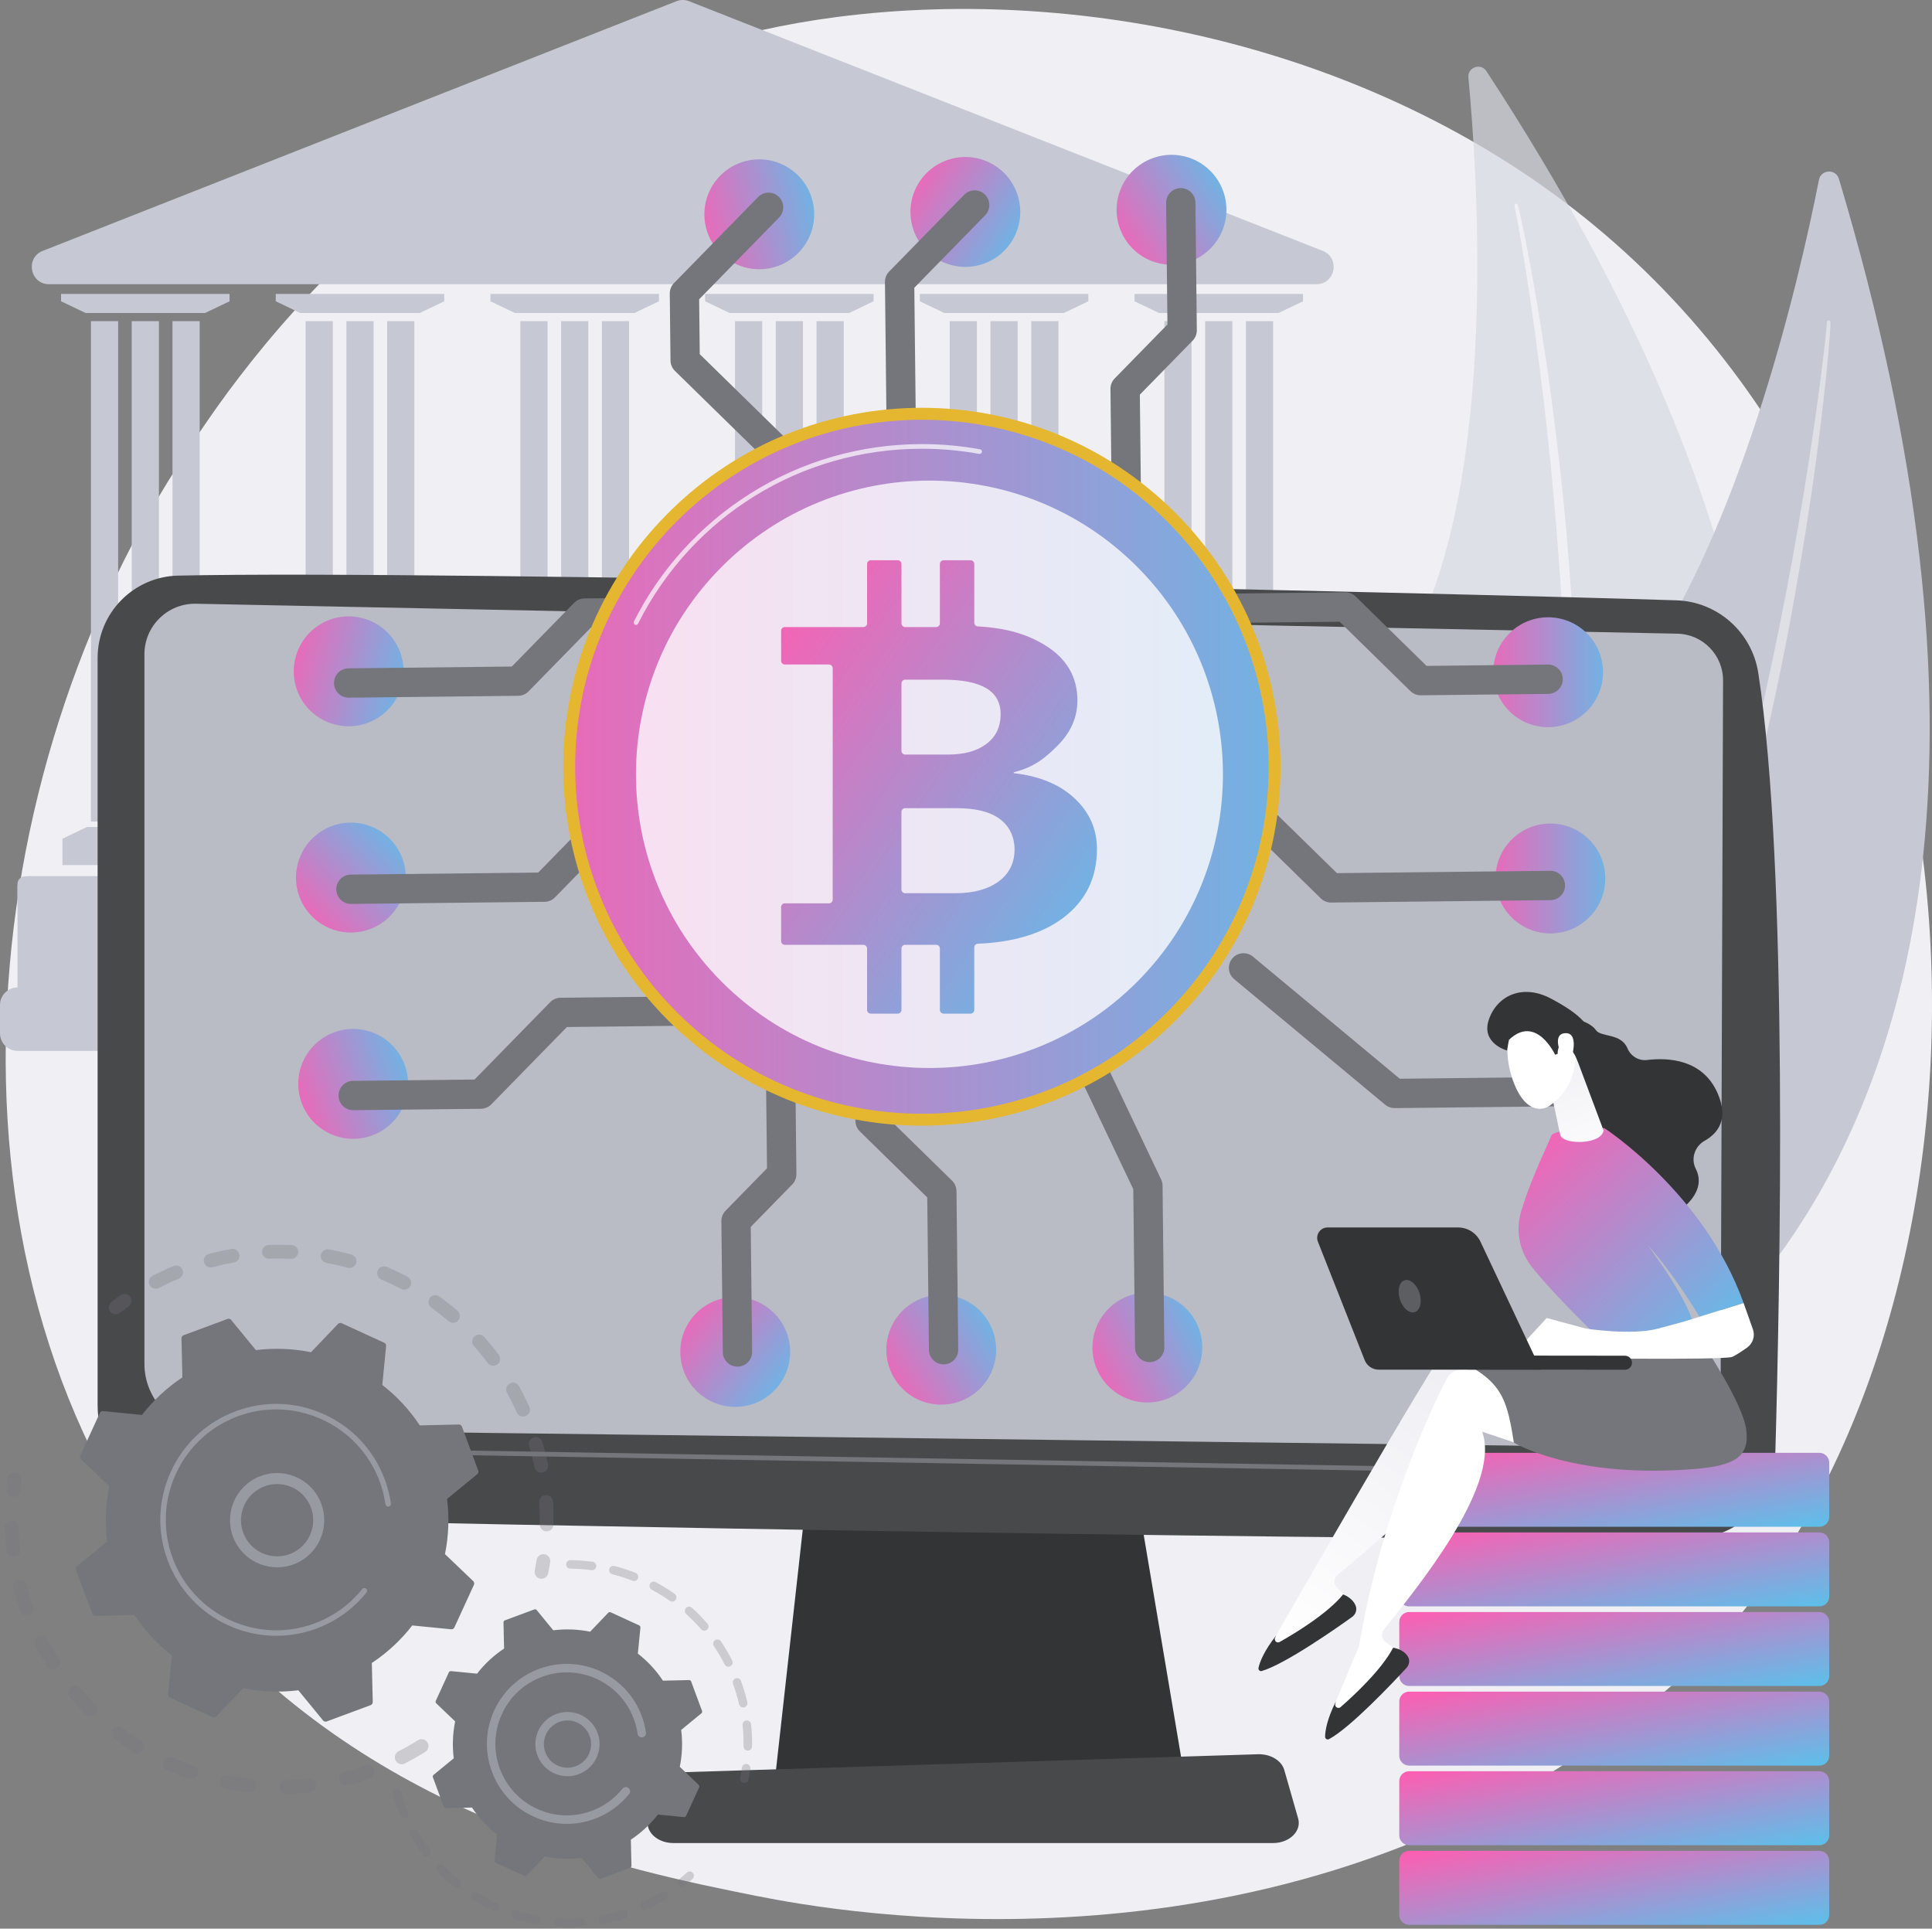 <svg width="560" height="559" viewBox="0 0 560 559" fill="none" xmlns="http://www.w3.org/2000/svg">
<rect x="0" y="0" width="560" height="559" fill="#808080" stroke="none"/>
<g clip-path="url(#clip0_767_29469)">
<path d="M495.281 478.352C483.816 490.265 472.967 497.947 464.394 504.017C363.643 575.363 244.424 554.566 219.088 549.487C181.675 541.988 109.352 527.491 57.064 466.806C-22.042 374.994 -9.726 230.347 51.635 134.865C62.859 117.401 122.146 20.464 242.649 4.917C315.576 -4.489 400.583 14.485 462.143 65.385C591.365 172.232 582.167 388.078 495.281 478.349V478.352Z" fill="#EFEFF4"/>
<g opacity="0.69">
<path d="M430.845 20.623C429.219 18.138 425.337 19.491 425.617 22.448C428.316 51.025 433.05 126.185 414.314 174.258C383.806 252.535 384.876 360.133 437.457 395.802C437.457 395.802 608.027 291.214 430.845 20.623Z" fill="#D7D9E0"/>
<path d="M439.937 59.379C440.196 60.248 440.342 60.984 440.531 61.771L441.044 64.1L442.017 68.764C442.645 71.877 443.221 74.996 443.801 78.118C444.935 84.363 445.991 90.623 446.991 96.892C448.967 109.433 450.599 122.029 452.045 134.643C453.509 147.257 454.619 159.914 455.458 172.589C456.287 185.265 456.94 197.955 457.172 210.661C457.687 236.066 456.821 261.527 454.158 286.822C452.694 299.452 450.898 312.054 448.379 324.522C445.768 336.968 442.627 349.308 438.598 361.363C438.509 361.629 438.22 361.775 437.954 361.684C437.695 361.598 437.552 361.321 437.625 361.058V361.052C441.163 348.892 444.039 336.565 446.308 324.122C448.611 311.685 450.187 299.125 451.438 286.542C452.682 273.955 453.417 261.319 453.869 248.678C454.317 236.033 454.238 223.373 454.091 210.719C453.692 185.405 451.935 160.121 449.495 134.911C448.248 122.306 446.744 109.729 445.021 97.178C444.17 90.9 443.261 84.631 442.273 78.375L440.72 69.002L439.897 64.326L439.461 61.994C439.305 61.234 439.15 60.41 438.988 59.754L438.961 59.644C438.894 59.372 439.058 59.098 439.33 59.034C439.592 58.97 439.857 59.122 439.934 59.379H439.937Z" fill="#EFEFF4"/>
</g>
<path d="M533.017 51.846C532.127 48.873 527.838 49.068 527.238 52.114C521.431 81.549 503.79 158.253 470.704 200.827C416.83 270.149 385.858 378.256 427.914 429.672C427.914 429.672 629.938 375.763 533.02 51.846H533.017Z" fill="#C6C9D3"/>
<path opacity="0.43" d="M530.574 93.384C530.574 94.331 530.501 95.112 530.458 95.957L530.278 98.442L529.864 103.404C529.565 106.71 529.214 110.009 528.863 113.308C528.137 119.904 527.332 126.49 526.463 133.067C524.703 146.222 522.589 159.324 520.278 172.393C517.984 185.469 515.328 198.477 512.394 211.423C509.45 224.367 506.321 237.275 502.771 250.075C495.723 275.679 487.274 300.926 477.075 325.473C471.848 337.691 466.3 349.777 460.063 361.515C453.743 373.205 446.924 384.632 439.305 395.509C439.14 395.745 438.814 395.803 438.576 395.638C438.344 395.476 438.286 395.162 438.436 394.927V394.92C445.606 383.796 452.164 372.305 458.141 360.517C464.156 348.746 469.478 336.632 474.48 324.399C479.476 312.16 483.977 299.723 488.195 287.191C492.41 274.656 496.104 261.951 499.724 249.23C506.861 223.748 512.635 197.897 517.691 171.914C520.192 158.915 522.434 145.865 524.441 132.777C525.456 126.234 526.411 119.684 527.283 113.119L528.515 103.267L529.08 98.335L529.336 95.869C529.406 95.06 529.494 94.19 529.528 93.482L529.534 93.366C529.546 93.079 529.79 92.859 530.074 92.872C530.352 92.884 530.568 93.113 530.568 93.39L530.574 93.384Z" fill="white"/>
<path d="M389.793 253.958H8.11C6.434 253.958 5.075 255.317 5.075 256.994V295.899C5.075 297.576 6.434 298.936 8.11 298.936H389.793C391.469 298.936 392.827 297.576 392.827 295.899V256.994C392.827 255.317 391.469 253.958 389.793 253.958Z" fill="#C6C9D3"/>
<path d="M392.044 286.199H5.096C2.282 286.199 0 288.483 0 291.299V299.494C0 302.311 2.282 304.594 5.096 304.594H392.044C394.858 304.594 397.14 302.311 397.14 299.494V291.299C397.14 288.483 394.858 286.199 392.044 286.199Z" fill="#C6C9D3"/>
<path d="M381.561 82.379H14.219C8.698 82.379 7.25 74.742 12.386 72.716L196.058 0.348C197.236 -0.116 198.544 -0.116 199.721 0.348L383.394 72.716C388.533 74.739 387.085 82.379 381.561 82.379Z" fill="#C6C9D3"/>
<path d="M34.242 93.082H26.363V238.123H34.242V93.082Z" fill="#C6C9D3"/>
<path d="M46.06 93.082H38.182V238.123H46.06V93.082Z" fill="#C6C9D3"/>
<path d="M57.875 93.082H49.997V238.123H57.875V93.082Z" fill="#C6C9D3"/>
<path d="M66.537 85.198H17.699V87.323L24.79 90.716H59.449L66.537 87.323V85.198Z" fill="#C6C9D3"/>
<path d="M66.931 250.737H18.095V243.098L25.183 239.701H59.843L66.931 243.098V250.737Z" fill="#C6C9D3"/>
<path d="M96.472 93.082H88.594V238.123H96.472V93.082Z" fill="#C6C9D3"/>
<path d="M108.288 93.082H100.41V238.123H108.288V93.082Z" fill="#C6C9D3"/>
<path d="M120.103 93.082H112.225V238.123H120.103V93.082Z" fill="#C6C9D3"/>
<path d="M128.768 85.198H79.93V87.323L87.018 90.716H121.677L128.768 87.323V85.198Z" fill="#C6C9D3"/>
<path d="M129.161 250.737H80.323V243.098L87.414 239.701H122.073L129.161 243.098V250.737Z" fill="#C6C9D3"/>
<path d="M158.703 93.082H150.825V238.123H158.703V93.082Z" fill="#C6C9D3"/>
<path d="M170.518 93.082H162.64V238.123H170.518V93.082Z" fill="#C6C9D3"/>
<path d="M182.334 93.082H174.456V238.123H182.334V93.082Z" fill="#C6C9D3"/>
<path d="M190.999 85.198H142.16V87.323L149.248 90.716H183.908L190.999 87.323V85.198Z" fill="#C6C9D3"/>
<path d="M191.392 250.737H142.554V243.098L149.642 239.701H184.301L191.392 243.098V250.737Z" fill="#C6C9D3"/>
<path d="M220.931 93.082H213.053V238.123H220.931V93.082Z" fill="#C6C9D3"/>
<path d="M232.746 93.082H224.868V238.123H232.746V93.082Z" fill="#C6C9D3"/>
<path d="M244.561 93.082H236.683V238.123H244.561V93.082Z" fill="#C6C9D3"/>
<path d="M253.226 85.198H204.388V87.323L211.479 90.716H246.138L253.226 87.323V85.198Z" fill="#C6C9D3"/>
<path d="M253.62 250.737H204.781V243.098L211.872 239.701H246.532L253.62 243.098V250.737Z" fill="#C6C9D3"/>
<path d="M283.161 93.082H275.283V238.123H283.161V93.082Z" fill="#C6C9D3"/>
<path d="M294.977 93.082H287.099V238.123H294.977V93.082Z" fill="#C6C9D3"/>
<path d="M306.792 93.082H298.914V238.123H306.792V93.082Z" fill="#C6C9D3"/>
<path d="M315.457 85.198H266.619V87.323L273.707 90.716H308.366L315.457 87.323V85.198Z" fill="#C6C9D3"/>
<path d="M315.851 250.737H267.012V243.098L274.1 239.701H308.759L315.851 243.098V250.737Z" fill="#C6C9D3"/>
<path d="M345.389 93.082H337.511V238.123H345.389V93.082Z" fill="#C6C9D3"/>
<path d="M357.207 93.082H349.329V238.123H357.207V93.082Z" fill="#C6C9D3"/>
<path d="M369.023 93.082H361.145V238.123H369.023V93.082Z" fill="#C6C9D3"/>
<path d="M377.685 85.198H328.846V87.323L335.937 90.716H370.597L377.685 87.323V85.198Z" fill="#C6C9D3"/>
<path d="M378.078 250.737H329.243V243.098L336.331 239.701H370.99L378.078 243.098V250.737Z" fill="#C6C9D3"/>
<path d="M7.289 253.997H390.958C392.181 253.997 393.175 254.992 393.175 256.216V260.245C393.175 261.469 392.181 262.464 390.958 262.464H7.289C6.066 262.464 5.072 261.469 5.072 260.245V256.216C5.072 254.992 6.066 253.997 7.289 253.997Z" fill="#C6C9D3"/>
<path d="M234.89 423.556L224.658 515.402H343.385L327.919 423.556H234.89Z" fill="#333435"/>
<path d="M28.294 190.706V407.157C28.294 424.962 42.473 439.524 60.261 439.982C139.263 442.02 415.577 446.965 490.782 445.854C503.708 445.665 514.178 435.312 514.553 422.38C516.002 372.097 518.359 251.177 509.643 195.04C507.807 183.219 497.836 174.378 485.887 173.996C419.691 171.878 126.782 165.148 51.614 166.839C38.649 167.129 28.297 177.729 28.297 190.703L28.294 190.706Z" fill="#48494B"/>
<path d="M41.863 189.653V395.296C41.863 405.691 50.202 414.164 60.59 414.32L479.958 419.505C490.257 419.658 498.696 411.368 498.736 401.061L499.438 197.256C499.465 189.885 493.597 183.848 486.234 183.668L56.878 174.988C48.643 174.786 41.86 181.412 41.86 189.656L41.863 189.653Z" fill="#B9BCC5"/>
<path d="M501.896 428.024H501.884L41.851 420.18C41.479 420.174 41.183 419.866 41.189 419.493C41.195 419.121 41.497 418.828 41.875 418.831L501.908 426.675C502.28 426.681 502.576 426.989 502.57 427.362C502.564 427.731 502.262 428.024 501.896 428.024Z" fill="#74767B"/>
<path d="M368.959 534.193H195.192C190.471 534.193 186.927 530.83 187.839 527.219L190.068 518.396C190.739 515.743 193.655 513.793 197.123 513.686L364.64 508.455C368.26 508.342 371.466 510.265 372.256 513.024L376.275 527.079C377.318 530.729 373.759 534.196 368.962 534.196L368.959 534.193Z" fill="#48494B"/>
<path d="M527.348 421.089H408.443C406.866 421.089 405.588 422.368 405.588 423.946V439.667C405.588 441.245 406.866 442.524 408.443 442.524H527.348C528.924 442.524 530.202 441.245 530.202 439.667V423.946C530.202 422.368 528.924 421.089 527.348 421.089Z" fill="url(#paint0_linear_767_29469)"/>
<path d="M527.348 444.162H408.443C406.866 444.162 405.588 445.441 405.588 447.019V462.74C405.588 464.318 406.866 465.597 408.443 465.597H527.348C528.924 465.597 530.202 464.318 530.202 462.74V447.019C530.202 445.441 528.924 444.162 527.348 444.162Z" fill="url(#paint1_linear_767_29469)"/>
<path d="M527.348 467.236H408.443C406.866 467.236 405.588 468.515 405.588 470.093V485.814C405.588 487.392 406.866 488.671 408.443 488.671H527.348C528.924 488.671 530.202 487.392 530.202 485.814V470.093C530.202 468.515 528.924 467.236 527.348 467.236Z" fill="url(#paint2_linear_767_29469)"/>
<path d="M527.348 490.31H408.443C406.866 490.31 405.588 491.589 405.588 493.167V508.888C405.588 510.466 406.866 511.745 408.443 511.745H527.348C528.924 511.745 530.202 510.466 530.202 508.888V493.167C530.202 491.589 528.924 490.31 527.348 490.31Z" fill="url(#paint3_linear_767_29469)"/>
<path d="M527.348 513.384H408.443C406.866 513.384 405.588 514.663 405.588 516.241V531.962C405.588 533.54 406.866 534.819 408.443 534.819H527.348C528.924 534.819 530.202 533.54 530.202 531.962V516.241C530.202 514.663 528.924 513.384 527.348 513.384Z" fill="url(#paint4_linear_767_29469)"/>
<path d="M527.348 536.457H408.443C406.866 536.457 405.588 537.736 405.588 539.314V555.035C405.588 556.613 406.866 557.892 408.443 557.892H527.348C528.924 557.892 530.202 556.613 530.202 555.035V539.314C530.202 537.736 528.924 536.457 527.348 536.457Z" fill="url(#paint5_linear_767_29469)"/>
<path d="M460.644 265.882C466.859 259.662 466.859 249.579 460.644 243.359C454.429 237.14 444.352 237.14 438.137 243.359C431.922 249.579 431.922 259.662 438.137 265.882C444.352 272.101 454.429 272.101 460.644 265.882Z" fill="url(#paint6_linear_767_29469)"/>
<path d="M459.986 206.103C466.201 199.884 466.2 189.8 459.985 183.581C453.77 177.361 443.694 177.361 437.479 183.581C431.264 189.8 431.264 199.884 437.479 206.103C443.694 212.322 453.77 212.322 459.986 206.103Z" fill="url(#paint7_linear_767_29469)"/>
<path d="M116.648 321.19C120.531 313.3 117.287 303.753 109.402 299.867C101.517 295.981 91.977 299.227 88.094 307.118C84.21 315.008 87.454 324.555 95.34 328.441C103.224 332.327 112.764 329.081 116.648 321.19Z" fill="url(#paint8_linear_767_29469)"/>
<path d="M117.62 254.876C117.905 246.083 111.014 238.724 102.227 238.438C93.441 238.153 86.087 245.049 85.802 253.842C85.516 262.634 92.408 269.994 101.194 270.279C109.98 270.565 117.335 263.668 117.62 254.876Z" fill="url(#paint9_linear_767_29469)"/>
<path d="M109.297 208.212C116.819 203.663 119.231 193.872 114.684 186.345C110.138 178.817 100.354 176.404 92.832 180.953C85.31 185.503 82.898 195.294 87.445 202.821C91.991 210.348 101.775 212.762 109.297 208.212Z" fill="url(#paint10_linear_767_29469)"/>
<path d="M347.654 395.643C350.454 387.306 345.971 378.276 337.64 375.473C329.308 372.671 320.284 377.158 317.484 385.495C314.683 393.832 319.167 402.862 327.498 405.665C335.829 408.467 344.853 403.981 347.654 395.643Z" fill="url(#paint11_linear_767_29469)"/>
<path d="M288.252 395.107C290.406 386.58 285.245 377.92 276.724 375.764C268.203 373.608 259.548 378.772 257.394 387.299C255.239 395.827 260.4 404.487 268.922 406.643C277.443 408.799 286.097 403.635 288.252 395.107Z" fill="url(#paint12_linear_767_29469)"/>
<path d="M215.421 407.605C224.119 406.326 230.133 398.234 228.855 389.53C227.577 380.826 219.49 374.807 210.793 376.086C202.095 377.365 196.08 385.458 197.358 394.162C198.637 402.866 206.724 408.885 215.421 407.605Z" fill="url(#paint13_linear_767_29469)"/>
<path d="M355.099 64.295C357.027 55.714 351.638 47.194 343.063 45.264C334.487 43.335 325.973 48.728 324.045 57.309C322.117 65.891 327.506 74.411 336.082 76.34C344.657 78.269 353.171 72.877 355.099 64.295Z" fill="url(#paint14_linear_767_29469)"/>
<path d="M283.527 76.914C292.074 74.863 297.34 66.266 295.29 57.713C293.239 49.16 284.649 43.89 276.102 45.942C267.555 47.993 262.288 56.59 264.339 65.143C266.389 73.696 274.98 78.966 283.527 76.914Z" fill="url(#paint15_linear_767_29469)"/>
<path d="M233.48 70.709C238.224 63.304 236.07 53.453 228.67 48.707C221.271 43.96 211.427 46.115 206.684 53.52C201.941 60.925 204.094 70.776 211.494 75.522C218.893 80.269 228.737 78.114 233.48 70.709Z" fill="url(#paint16_linear_767_29469)"/>
<path d="M311.343 294.616C312.947 294.598 314.493 295.495 315.228 297.04L336.559 341.863C336.825 342.418 336.965 343.029 336.971 343.645L337.487 390.501C337.511 392.848 335.632 394.773 333.287 394.798C330.941 394.822 329.017 392.942 328.993 390.595L328.489 344.677L307.561 300.699C306.551 298.578 307.451 296.042 309.571 295.035C310.144 294.76 310.751 294.629 311.349 294.623L311.343 294.616Z" fill="#74767B"/>
<path d="M251.875 295.273C254.221 295.249 256.145 297.129 256.169 299.476L256.429 323.087L275.963 342.211C276.769 342.999 277.229 344.076 277.241 345.202L277.748 391.154C277.772 393.501 275.893 395.427 273.548 395.452C271.203 395.476 269.278 393.596 269.254 391.249L268.769 347.058L249.234 327.933C248.429 327.146 247.968 326.069 247.956 324.942L247.678 299.571C247.654 297.223 249.533 295.298 251.878 295.273H251.875Z" fill="#74767B"/>
<path d="M226.1 295.557C228.446 295.532 230.37 297.413 230.394 299.76L230.84 340.288C230.852 341.414 230.416 342.501 229.629 343.307L217.609 355.603L218.006 391.81C218.03 394.157 216.151 396.083 213.806 396.108C211.461 396.132 209.536 394.252 209.512 391.905L209.094 353.937C209.082 352.811 209.518 351.724 210.305 350.919L222.324 338.622L221.897 299.854C221.873 297.507 223.752 295.581 226.097 295.557H226.1Z" fill="#74767B"/>
<path d="M360.404 276.28C361.377 276.268 362.356 276.591 363.164 277.263L405.735 312.664L449.998 312.175C452.344 312.151 454.268 314.031 454.293 316.378C454.317 318.725 452.438 320.651 450.093 320.675L404.268 321.179C403.261 321.191 402.282 320.843 401.505 320.196L357.732 283.797C355.926 282.296 355.679 279.616 357.18 277.812C358.01 276.814 359.199 276.292 360.404 276.277V276.28Z" fill="#74767B"/>
<path d="M362.231 230.063C363.316 230.051 364.408 230.453 365.247 231.274L387.517 253.075L449.339 252.395C451.685 252.37 453.609 254.25 453.634 256.597C453.658 258.945 451.779 260.87 449.434 260.895L385.852 261.594C384.727 261.606 383.641 261.17 382.836 260.382L359.306 237.348C357.628 235.706 357.598 233.014 359.239 231.335C360.059 230.496 361.142 230.069 362.228 230.057L362.231 230.063Z" fill="#74767B"/>
<path d="M353.788 172.076L389.936 171.679C391.062 171.667 392.147 172.104 392.952 172.891L413.5 193.004L448.687 192.617C451.032 192.592 452.957 194.472 452.981 196.819C453.006 199.166 451.127 201.092 448.781 201.117L411.835 201.523C410.709 201.535 409.623 201.098 408.818 200.311L388.271 180.198L353.883 180.576C351.538 180.601 349.613 178.721 349.589 176.374C349.564 174.026 351.443 172.101 353.788 172.076Z" fill="#74767B"/>
<path d="M342.205 54.516C344.55 54.492 346.475 56.372 346.499 58.719L346.905 95.71C346.917 96.836 346.481 97.923 345.694 98.729L330.389 114.386L330.749 147.104C330.774 149.451 328.895 151.377 326.55 151.401C324.204 151.426 322.28 149.546 322.255 147.199L321.877 112.719C321.865 111.593 322.301 110.507 323.088 109.701L338.392 94.044L338.005 58.814C337.981 56.467 339.859 54.541 342.205 54.516Z" fill="#74767B"/>
<path d="M282.466 55.172C283.552 55.16 284.644 55.563 285.482 56.384C287.16 58.026 287.19 60.718 285.549 62.396L265.02 83.395L265.728 147.821C265.752 150.168 263.873 152.094 261.528 152.118C259.183 152.143 257.258 150.263 257.234 147.916L256.508 81.728C256.496 80.602 256.932 79.516 257.719 78.71L279.477 56.451C280.297 55.612 281.38 55.184 282.466 55.172Z" fill="#74767B"/>
<path d="M222.727 55.832C223.813 55.82 224.905 56.222 225.743 57.044C227.421 58.685 227.451 61.377 225.81 63.056L202.652 86.746L202.826 102.651L237.257 136.355C238.934 137.997 238.965 140.689 237.324 142.367C235.683 144.046 232.993 144.073 231.316 142.435L195.628 107.497C194.823 106.71 194.363 105.633 194.35 104.506L194.137 85.083C194.125 83.957 194.561 82.87 195.348 82.064L219.735 57.117C220.555 56.277 221.638 55.85 222.724 55.838L222.727 55.832Z" fill="#74767B"/>
<path d="M162.464 289.194L200.27 288.779C202.616 288.754 204.54 290.634 204.565 292.981C204.589 295.328 202.71 297.254 200.365 297.279L164.318 297.675L142.404 320.093C141.617 320.899 140.541 321.359 139.415 321.372L102.423 321.778C100.077 321.802 98.153 319.922 98.128 317.575C98.104 315.228 99.983 313.302 102.328 313.278L137.561 312.89L159.475 290.472C160.262 289.667 161.338 289.206 162.464 289.194Z" fill="#74767B"/>
<path d="M193.46 216.367C194.546 216.355 195.638 216.758 196.476 217.579C198.154 219.221 198.184 221.913 196.543 223.592L160.853 260.101C160.066 260.906 158.99 261.367 157.864 261.38L101.764 261.996C99.418 262.02 97.494 260.14 97.47 257.793C97.445 255.446 99.324 253.52 101.669 253.496L156.01 252.898L190.468 217.646C191.288 216.807 192.371 216.38 193.457 216.367H193.46Z" fill="#74767B"/>
<path d="M169.39 173.456L199.002 173.129C201.347 173.105 203.272 174.985 203.296 177.332C203.32 179.679 201.442 181.605 199.096 181.629L171.244 181.934L153.198 200.393C152.411 201.199 151.334 201.66 150.209 201.672L101.108 202.212C98.763 202.237 96.838 200.357 96.814 198.01C96.789 195.663 98.668 193.737 101.014 193.712L148.355 193.19L166.401 174.731C167.188 173.926 168.264 173.465 169.39 173.453V173.456Z" fill="#74767B"/>
<path d="M340.733 295.801C381.335 255.171 381.335 189.297 340.733 148.667C300.132 108.037 234.305 108.037 193.703 148.667C153.102 189.297 153.102 255.171 193.703 295.801C234.305 336.431 300.132 336.431 340.733 295.801Z" fill="#E5B731"/>
<path d="M338.288 293.353C377.538 254.075 377.538 190.393 338.288 151.114C299.037 111.836 235.4 111.836 196.149 151.114C156.899 190.393 156.899 254.075 196.149 293.353C235.4 332.632 299.037 332.632 338.288 293.353Z" fill="url(#paint17_linear_767_29469)"/>
<path opacity="0.7" d="M184.338 181.129C184.237 181.129 184.133 181.104 184.036 181.055C183.703 180.888 183.569 180.482 183.737 180.149C191.416 164.925 203.113 152.076 217.563 142.99C232.417 133.651 249.588 128.715 267.213 128.715C272.877 128.715 278.55 129.225 284.073 130.232C284.439 130.299 284.683 130.65 284.616 131.017C284.549 131.383 284.201 131.624 283.832 131.56C278.388 130.568 272.798 130.064 267.216 130.064C232.24 130.064 200.713 149.488 184.941 180.759C184.823 180.994 184.585 181.129 184.338 181.129Z" fill="white"/>
<path opacity="0.78" d="M329.559 284.62C362.78 251.375 362.78 197.475 329.559 164.23C296.338 130.985 242.475 130.985 209.254 164.23C176.033 197.475 176.033 251.375 209.254 284.62C242.475 317.865 296.338 317.865 329.559 284.62Z" fill="white"/>
<path d="M311.434 231.354C307.118 227.338 301.186 224.917 293.885 224.096C293.851 224.093 293.824 224.063 293.824 224.029V223.886C293.824 223.855 293.845 223.828 293.876 223.822C299.704 222.363 302.894 219.774 306.597 216.057C310.309 212.327 312.3 207.981 312.3 203.009C312.3 196.154 309.107 190.841 303.01 187.068C297.859 183.885 291.945 182.045 283.411 181.55C282.841 181.517 282.399 181.047 282.399 180.476V163.464C282.399 162.868 281.917 162.386 281.322 162.386H273.508C272.913 162.386 272.432 162.868 272.432 163.464V180.668C272.432 181.263 271.95 181.746 271.355 181.746H262.37C261.775 181.746 261.293 181.263 261.293 180.668V163.464C261.293 162.868 260.811 162.386 260.217 162.386H252.403C251.808 162.386 251.326 162.868 251.326 163.464V180.668C251.326 181.263 250.844 181.746 250.249 181.746H227.488C226.893 181.746 226.411 182.228 226.411 182.823V191.521C226.411 192.117 226.893 192.599 227.488 192.599H240.282C240.877 192.599 241.359 193.081 241.359 193.676V260.746C241.359 261.341 240.877 261.823 240.282 261.823H227.488C226.893 261.823 226.411 262.305 226.411 262.9V272.771C226.411 273.366 226.893 273.848 227.488 273.848H250.249C250.844 273.848 251.326 274.33 251.326 274.925V292.716C251.326 293.311 251.808 293.793 252.403 293.793H260.217C260.811 293.793 261.293 293.311 261.293 292.716V274.925C261.293 274.33 261.775 273.848 262.37 273.848H271.355C271.95 273.848 272.432 274.33 272.432 274.925V292.716C272.432 293.311 272.913 293.793 273.508 293.793H281.322C281.917 293.793 282.399 293.311 282.399 292.716V274.605C282.399 274.025 282.856 273.552 283.433 273.531C293.522 273.137 301.903 270.683 307.988 266.166C314.655 261.216 317.958 254.522 317.958 246.08C317.958 240.297 315.765 235.389 311.44 231.36L311.434 231.354ZM273.301 196.994C284.457 196.994 290.039 200.235 290.039 207.008C290.039 210.652 288.679 213.509 285.961 215.587C283.241 217.665 279.52 218.7 274.792 218.7H262.37C261.775 218.7 261.293 218.218 261.293 217.623V198.071C261.293 197.476 261.775 196.994 262.37 196.994H273.304H273.301ZM289.575 255.404C286.571 257.632 282.423 258.884 277.128 258.884H262.364C261.769 258.884 261.287 258.402 261.287 257.806V235.322C261.287 234.727 261.769 234.244 262.364 234.244H277.269C282.563 234.244 286.69 235.166 289.645 237.266C292.601 239.366 294.077 242.586 294.077 246.27C294.077 249.953 292.576 253.173 289.572 255.401L289.575 255.404Z" fill="url(#paint18_linear_767_29469)"/>
<g opacity="0.3">
<path d="M123.986 505.202C124.428 506.106 124.126 507.22 123.257 507.766C121.35 508.962 119.365 510.095 117.355 511.129C116.376 511.633 115.177 511.248 114.674 510.269C114.668 510.256 114.662 510.244 114.656 510.235C114.18 509.264 114.567 508.083 115.534 507.586C117.443 506.603 119.331 505.529 121.14 504.39C122.07 503.804 123.299 504.085 123.885 505.019C123.921 505.08 123.955 505.141 123.986 505.202ZM108.355 512.732C108.388 512.802 108.419 512.875 108.446 512.951C108.812 513.989 108.266 515.128 107.229 515.494C105.097 516.245 102.914 516.91 100.739 517.475C99.675 517.749 98.592 517.114 98.311 516.046C98.037 514.981 98.677 513.894 99.739 513.617C101.806 513.08 103.88 512.448 105.906 511.734C106.866 511.395 107.915 511.84 108.352 512.735L108.355 512.732ZM91.458 516.629C91.556 516.828 91.623 517.047 91.647 517.279C91.772 518.372 90.988 519.361 89.894 519.486C87.655 519.742 85.376 519.904 83.12 519.968C82.022 519.999 81.107 519.132 81.073 518.033C81.043 516.934 81.909 516.016 83.007 515.985C85.148 515.924 87.31 515.771 89.439 515.527C90.299 515.43 91.092 515.894 91.455 516.629H91.458ZM74.11 516.647C74.272 516.977 74.345 517.356 74.299 517.746C74.177 518.839 73.192 519.626 72.097 519.504C69.855 519.251 67.599 518.9 65.387 518.457C64.311 518.241 63.609 517.191 63.826 516.113C64.042 515.036 65.091 514.334 66.168 514.551C68.266 514.972 70.41 515.305 72.542 515.543C73.244 515.622 73.82 516.055 74.11 516.647ZM57.192 512.796C57.418 513.257 57.467 513.806 57.284 514.328C56.921 515.369 55.786 515.915 54.749 515.555C52.623 514.813 50.501 513.971 48.439 513.049C47.435 512.6 46.984 511.422 47.432 510.418C47.881 509.414 49.058 508.962 50.061 509.411C52.02 510.287 54.038 511.09 56.058 511.792C56.573 511.972 56.967 512.341 57.189 512.796H57.192ZM41.549 505.294C41.842 505.892 41.83 506.621 41.452 507.229C40.869 508.163 39.64 508.447 38.707 507.864C36.794 506.667 34.912 505.376 33.107 504.024C32.225 503.365 32.049 502.113 32.707 501.234C33.366 500.355 34.614 500.175 35.495 500.835C37.209 502.12 38.999 503.35 40.814 504.485C41.14 504.689 41.387 504.973 41.546 505.297L41.549 505.294ZM5.16 441.829C5.282 442.076 5.353 442.354 5.362 442.647C5.426 444.786 5.581 446.953 5.828 449.084C5.956 450.176 5.173 451.165 4.081 451.293C2.989 451.421 2.001 450.637 1.873 449.544C1.61 447.301 1.446 445.018 1.379 442.766C1.345 441.667 2.211 440.748 3.309 440.715C4.114 440.69 4.825 441.148 5.157 441.829H5.16ZM27.965 494.517C28.328 495.258 28.203 496.18 27.59 496.8C26.815 497.581 25.552 497.584 24.774 496.809C23.176 495.219 21.627 493.54 20.172 491.816C19.465 490.973 19.565 489.719 20.407 489.008C21.246 488.297 22.502 488.404 23.213 489.243C24.595 490.879 26.065 492.472 27.584 493.983C27.745 494.144 27.873 494.325 27.968 494.517H27.965ZM7.622 459.012C7.68 459.131 7.728 459.256 7.762 459.387C8.302 461.46 8.939 463.538 9.656 465.562C10.022 466.599 9.479 467.738 8.442 468.104C7.405 468.47 6.264 467.93 5.902 466.889C5.148 464.759 4.477 462.574 3.91 460.395C3.632 459.329 4.27 458.24 5.334 457.962C6.264 457.718 7.216 458.179 7.625 459.012H7.622ZM17.125 480.975C17.567 481.878 17.269 482.989 16.399 483.535C15.469 484.121 14.24 483.844 13.651 482.913C12.45 481.005 11.315 479.021 10.281 477.016C10.275 477.004 10.269 476.992 10.263 476.98C9.787 476.009 10.171 474.831 11.135 474.333C12.111 473.827 13.313 474.211 13.819 475.188C14.804 477.093 15.881 478.979 17.022 480.789C17.058 480.85 17.095 480.914 17.125 480.975Z" fill="#74767B"/>
<path d="M6.014 427.865C6.188 428.216 6.258 428.625 6.194 429.04C6.039 430.057 5.901 431.091 5.789 432.12C5.667 433.213 4.681 434.003 3.59 433.881C2.498 433.759 1.708 432.773 1.833 431.68C1.952 430.6 2.095 429.51 2.26 428.442C2.425 427.356 3.443 426.608 4.529 426.773C5.2 426.877 5.74 427.301 6.017 427.865H6.014Z" fill="#74767B"/>
</g>
<g opacity="0.3">
<path d="M37.889 376.163C38.313 377.026 38.06 378.094 37.249 378.665C36.41 379.257 35.571 379.877 34.751 380.509C33.879 381.18 32.628 381.018 31.957 380.145C31.283 379.27 31.448 378.021 32.32 377.35C33.18 376.687 34.068 376.034 34.949 375.409C35.849 374.774 37.09 374.987 37.724 375.888C37.785 375.976 37.84 376.068 37.886 376.163H37.889Z" fill="#74767B"/>
<path d="M152.267 405.27C152.67 406.095 153.06 406.928 153.442 407.77C153.893 408.774 153.442 409.952 152.441 410.404C151.438 410.856 150.254 410.404 149.809 409.403C148.937 407.459 147.985 405.551 146.973 403.72C146.442 402.756 146.79 401.544 147.751 401.013C148.714 400.479 149.925 400.83 150.456 401.791C151.084 402.926 151.691 404.095 152.267 405.27ZM157.083 417.638C157.132 417.738 157.175 417.842 157.205 417.955C157.834 420.088 158.38 422.271 158.825 424.444C159.047 425.521 158.352 426.574 157.275 426.797C156.199 427.02 155.14 426.324 154.924 425.246C154.5 423.183 153.982 421.111 153.384 419.084C153.073 418.028 153.677 416.92 154.729 416.609C155.674 416.331 156.659 416.786 157.08 417.641L157.083 417.638ZM144.762 392.989C145.176 393.831 144.945 394.878 144.167 395.461C143.285 396.12 142.038 395.94 141.379 395.058C140.12 393.374 138.772 391.716 137.369 390.138C136.64 389.314 136.713 388.057 137.533 387.324C138.357 386.592 139.613 386.668 140.345 387.489C141.821 389.149 143.243 390.892 144.569 392.668C144.646 392.769 144.71 392.876 144.765 392.986L144.762 392.989ZM160.081 434.458C160.194 434.683 160.261 434.937 160.28 435.205C160.423 437.421 160.475 439.67 160.432 441.889C160.411 442.988 159.502 443.864 158.404 443.843C157.303 443.821 156.431 442.915 156.452 441.813C156.492 439.707 156.443 437.571 156.306 435.465C156.232 434.366 157.065 433.417 158.163 433.347C158.993 433.292 159.737 433.756 160.081 434.458ZM133.096 380.533C133.434 381.226 133.355 382.081 132.821 382.707C132.107 383.543 130.851 383.643 130.012 382.926C128.414 381.559 126.733 380.243 125.019 379.01C124.126 378.37 123.921 377.124 124.562 376.23C125.202 375.336 126.447 375.131 127.34 375.775C129.146 377.072 130.915 378.458 132.598 379.899C132.812 380.082 132.977 380.298 133.093 380.536L133.096 380.533ZM118.981 370.941C119.252 371.493 119.264 372.165 118.953 372.751C118.438 373.724 117.233 374.097 116.263 373.581C114.4 372.595 112.472 371.676 110.535 370.849C109.523 370.419 109.053 369.25 109.483 368.234C109.913 367.22 111.084 366.75 112.097 367.181C114.134 368.05 116.165 369.018 118.127 370.056C118.514 370.26 118.804 370.574 118.984 370.938L118.981 370.941ZM103.112 364.657C103.319 365.078 103.377 365.572 103.243 366.06C102.953 367.123 101.858 367.748 100.797 367.455C98.76 366.897 96.68 366.421 94.609 366.036C93.529 365.835 92.812 364.797 93.013 363.713C93.215 362.633 94.252 361.916 95.335 362.117C97.512 362.523 99.705 363.024 101.846 363.61C102.419 363.765 102.865 364.159 103.109 364.653L103.112 364.657ZM86.252 361.986C86.395 362.276 86.468 362.609 86.453 362.953C86.401 364.052 85.471 364.901 84.373 364.852C82.266 364.754 80.131 364.745 78.026 364.824C76.928 364.867 76.001 364.006 75.961 362.911C75.919 361.812 76.776 360.884 77.877 360.844C80.094 360.759 82.342 360.771 84.559 360.872C85.312 360.909 85.947 361.354 86.255 361.986H86.252ZM69.209 363.085C69.288 363.25 69.349 363.427 69.383 363.616C69.575 364.699 68.852 365.734 67.769 365.926C65.698 366.295 63.615 366.756 61.575 367.3C60.514 367.583 59.422 366.946 59.138 365.887C58.854 364.824 59.489 363.732 60.55 363.448C62.697 362.877 64.89 362.392 67.071 362.004C67.964 361.846 68.828 362.309 69.206 363.088L69.209 363.085ZM52.837 367.901C52.855 367.938 52.87 367.974 52.889 368.014C53.313 369.03 52.834 370.196 51.818 370.62C50.385 371.218 48.954 371.869 47.563 372.549C47.06 372.796 46.56 373.05 46.066 373.306C45.09 373.813 43.888 373.431 43.382 372.451C42.851 371.472 43.257 370.272 44.233 369.766C44.755 369.494 45.279 369.232 45.81 368.969C47.274 368.252 48.777 367.568 50.287 366.939C51.263 366.53 52.379 366.961 52.84 367.898L52.837 367.901Z" fill="#74767B"/>
<path d="M159.294 451.577C159.468 451.934 159.538 452.343 159.474 452.764C159.307 453.829 159.111 454.913 158.898 455.981C158.681 457.062 157.632 457.76 156.556 457.544C155.476 457.327 154.778 456.277 154.994 455.2C155.198 454.183 155.381 453.158 155.54 452.145C155.711 451.058 156.729 450.316 157.818 450.487C158.483 450.594 159.02 451.018 159.298 451.58L159.294 451.577Z" fill="#74767B"/>
</g>
<path d="M137.375 459.341C137.539 458.981 137.46 458.553 137.17 458.279L128.978 450.45C130.031 445.262 130.262 439.869 129.585 434.463L138.335 427.279C138.644 427.025 138.756 426.607 138.619 426.235L133.895 413.486C133.758 413.114 133.398 412.87 133.001 412.879L121.686 413.138C118.679 408.597 114.988 404.66 110.81 401.412L111.92 390.132C111.96 389.735 111.743 389.36 111.383 389.195L99.034 383.524C98.674 383.359 98.247 383.439 97.973 383.729L90.15 391.927C84.965 390.874 79.576 390.642 74.174 391.319L66.995 382.563C66.742 382.254 66.324 382.142 65.952 382.279L53.212 387.007C52.84 387.144 52.596 387.504 52.605 387.901L52.864 399.224C48.326 402.233 44.392 405.926 41.147 410.105L29.874 408.994C29.481 408.954 29.102 409.171 28.938 409.531L23.271 421.889C23.106 422.249 23.186 422.676 23.475 422.951L31.667 430.779C30.615 435.968 30.383 441.361 31.06 446.766L22.31 453.951C22.002 454.204 21.889 454.622 22.026 454.995L26.751 467.743C26.888 468.116 27.248 468.36 27.645 468.351L38.96 468.091C41.967 472.633 45.657 476.57 49.833 479.817L48.723 491.098C48.683 491.494 48.899 491.87 49.259 492.035L61.608 497.705C61.968 497.87 62.395 497.791 62.67 497.501L70.493 489.303C75.678 490.356 81.067 490.588 86.468 489.91L93.648 498.667C93.898 498.975 94.319 499.088 94.691 498.948L107.431 494.22C107.803 494.083 108.047 493.722 108.038 493.326L107.778 482.002C112.317 478.993 116.251 475.3 119.496 471.122L130.769 472.233C131.165 472.272 131.54 472.056 131.705 471.696L137.372 459.338L137.375 459.341Z" fill="#74767B"/>
<path d="M92.593 434.604C95.524 440.586 93.709 447.99 88.064 451.876C81.857 456.145 73.338 454.567 69.072 448.357C67.004 445.347 66.232 441.715 66.897 438.126C67.562 434.537 69.581 431.421 72.588 429.351C78.795 425.081 87.313 426.659 91.58 432.87C91.964 433.429 92.303 434.009 92.593 434.604ZM70.914 445.21C71.139 445.671 71.402 446.119 71.698 446.553C74.967 451.314 81.5 452.523 86.258 449.251C91.016 445.976 92.227 439.441 88.954 434.68C85.684 429.919 79.152 428.71 74.394 431.982C72.088 433.569 70.539 435.956 70.029 438.709C69.615 440.946 69.929 443.205 70.914 445.213V445.21Z" fill="#979AA0"/>
<path d="M110.179 425.661C110.682 426.689 111.136 427.745 111.539 428.835C111.667 429.177 111.786 429.522 111.902 429.866C112.472 431.573 112.908 433.325 113.198 435.089C113.201 435.113 113.207 435.137 113.21 435.162C113.222 435.229 113.231 435.299 113.244 435.366C113.265 435.501 113.283 435.632 113.305 435.766C113.357 436.117 113.17 436.447 112.869 436.596C112.795 436.633 112.716 436.657 112.631 436.67C112.195 436.734 111.792 436.428 111.731 435.995C111.408 433.752 110.843 431.53 110.05 429.39C106.113 418.754 97.088 411.456 86.752 409.225C81.003 407.983 74.848 408.313 68.937 410.504C67.9 410.889 66.891 411.322 65.912 411.804C59.324 415.04 54.09 420.399 50.989 427.165C47.423 434.936 47.097 443.631 50.068 451.646C56.204 468.201 74.644 476.667 91.18 470.529C92.199 470.151 93.197 469.724 94.166 469.247C98.369 467.184 102.075 464.224 105.006 460.564C105.082 460.47 105.174 460.396 105.277 460.348C105.546 460.216 105.878 460.241 106.125 460.442C106.467 460.72 106.525 461.217 106.247 461.562C103.17 465.405 99.281 468.512 94.868 470.679C93.849 471.179 92.803 471.628 91.733 472.025C74.369 478.468 55.008 469.568 48.573 452.202C45.453 443.787 45.798 434.658 49.54 426.5C52.797 419.398 58.29 413.773 65.207 410.376C66.235 409.872 67.293 409.415 68.382 409.012C76.794 405.892 85.913 406.234 94.066 409.979C101.163 413.239 106.787 418.739 110.182 425.664L110.179 425.661Z" fill="#979AA0"/>
<g opacity="0.3">
<path d="M201.02 543.127C201.255 543.606 201.158 544.198 200.746 544.577C199.977 545.282 199.175 545.975 198.364 546.634C197.836 547.061 197.062 546.982 196.635 546.454C196.205 545.926 196.287 545.151 196.815 544.723C197.589 544.095 198.352 543.435 199.087 542.764C199.587 542.306 200.365 542.34 200.825 542.84C200.908 542.929 200.972 543.026 201.023 543.13L201.02 543.127Z" fill="#74767B"/>
<path d="M193.487 548.853C193.762 549.411 193.573 550.101 193.033 550.437C191.508 551.389 189.916 552.274 188.302 553.064C187.964 553.232 187.619 553.394 187.275 553.556C186.658 553.843 185.933 553.531 185.64 552.958C185.353 552.341 185.621 551.609 186.238 551.322C186.567 551.169 186.896 551.013 187.22 550.852C188.76 550.098 190.276 549.252 191.73 548.346C192.307 547.986 193.066 548.163 193.426 548.74C193.448 548.776 193.469 548.813 193.487 548.849V548.853ZM181.907 554.236C181.931 554.288 181.955 554.343 181.974 554.401C182.181 555.048 181.827 555.741 181.181 555.952C179.107 556.623 176.975 557.172 174.84 557.584C174.172 557.713 173.528 557.273 173.4 556.608C173.272 555.939 173.708 555.295 174.376 555.167C176.411 554.777 178.445 554.252 180.424 553.611C181.013 553.421 181.641 553.696 181.907 554.239V554.236ZM169.368 556.647C169.439 556.788 169.481 556.944 169.49 557.108C169.536 557.786 169.021 558.372 168.344 558.418C166.172 558.561 163.967 558.567 161.792 558.439C161.112 558.399 160.597 557.819 160.636 557.139C160.676 556.461 161.259 555.942 161.936 555.982C164.01 556.104 166.111 556.098 168.182 555.961C168.694 555.927 169.155 556.214 169.365 556.647H169.368ZM156.62 555.9C156.733 556.129 156.772 556.394 156.726 556.663C156.604 557.331 155.961 557.774 155.293 557.652C153.149 557.255 151.011 556.724 148.937 556.071C148.29 555.866 147.93 555.173 148.135 554.526C148.339 553.879 149.028 553.519 149.678 553.724C151.654 554.346 153.692 554.856 155.738 555.231C156.138 555.305 156.455 555.564 156.62 555.9ZM144.441 552.06C144.597 552.381 144.615 552.765 144.457 553.113C144.176 553.73 143.447 554.004 142.828 553.721C140.849 552.817 138.903 551.779 137.051 550.644C136.472 550.29 136.292 549.53 136.646 548.95C137.003 548.37 137.759 548.19 138.335 548.544C140.104 549.631 141.959 550.617 143.847 551.48C144.115 551.602 144.319 551.81 144.441 552.057V552.06ZM133.562 545.379C133.764 545.794 133.727 546.304 133.419 546.689C132.995 547.22 132.223 547.305 131.69 546.884C129.988 545.526 128.356 544.045 126.837 542.492C126.364 542.004 126.374 541.225 126.859 540.752C127.343 540.276 128.124 540.288 128.597 540.774C130.046 542.257 131.601 543.667 133.224 544.961C133.37 545.077 133.483 545.224 133.559 545.382L133.562 545.379ZM124.65 536.241C124.904 536.76 124.766 537.401 124.29 537.761C123.751 538.173 122.979 538.066 122.567 537.526C121.256 535.796 120.036 533.961 118.938 532.072C118.605 531.477 118.798 530.729 119.386 530.39C119.975 530.049 120.725 530.25 121.067 530.836C122.11 532.64 123.275 534.389 124.525 536.037C124.574 536.101 124.617 536.171 124.65 536.241ZM116.101 519.156C116.132 519.22 116.159 519.287 116.181 519.357C116.678 521.082 117.276 522.809 117.962 524.491C118.066 524.747 118.169 524.997 118.276 525.245C118.541 525.87 118.255 526.594 117.629 526.859C117.004 527.128 116.263 526.841 116.016 526.212C115.903 525.947 115.793 525.681 115.687 525.416C114.97 523.658 114.342 521.848 113.823 520.038C113.634 519.385 114.012 518.704 114.665 518.515C115.247 518.347 115.851 518.628 116.108 519.153L116.101 519.156Z" fill="#74767B"/>
</g>
<g opacity="0.3">
<path d="M212.232 481.307C212.528 481.912 212.284 482.641 211.683 482.946C211.079 483.255 210.338 483.01 210.03 482.406C209.106 480.581 208.063 478.795 206.928 477.102C206.559 476.537 206.699 475.771 207.267 475.392C207.831 475.014 208.597 475.167 208.975 475.731C210.164 477.507 211.256 479.378 212.226 481.292C212.226 481.298 212.232 481.301 212.232 481.307ZM214.733 487.085C214.751 487.125 214.77 487.164 214.785 487.207C215.517 489.221 216.136 491.3 216.621 493.384C216.773 494.047 216.365 494.709 215.703 494.862C215.041 495.017 214.379 494.599 214.227 493.943C213.763 491.953 213.174 489.969 212.476 488.049C212.244 487.411 212.574 486.703 213.211 486.471C213.809 486.255 214.462 486.526 214.736 487.085H214.733ZM205.242 470.869C205.483 471.361 205.373 471.968 204.943 472.343C204.43 472.786 203.653 472.731 203.207 472.218C201.868 470.671 200.426 469.191 198.913 467.82C198.41 467.359 198.373 466.584 198.828 466.08C199.282 465.577 200.063 465.54 200.566 465.995C202.149 467.43 203.662 468.983 205.065 470.607C205.135 470.689 205.193 470.778 205.239 470.869H205.242ZM217.575 499.333C217.636 499.458 217.679 499.598 217.694 499.745C217.923 501.875 218.021 504.045 217.984 506.188C217.975 506.868 217.414 507.409 216.734 507.4C216.057 507.387 215.514 506.829 215.523 506.148C215.556 504.106 215.462 502.04 215.245 500.007C215.172 499.333 215.663 498.726 216.337 498.652C216.865 498.597 217.35 498.884 217.572 499.333H217.575ZM195.936 462.43C196.128 462.821 196.107 463.303 195.839 463.682C195.445 464.237 194.68 464.368 194.125 463.978C192.459 462.799 190.703 461.71 188.903 460.742C188.302 460.419 188.08 459.674 188.403 459.076C188.726 458.478 189.47 458.252 190.068 458.575C191.953 459.592 193.795 460.733 195.543 461.966C195.717 462.088 195.848 462.25 195.936 462.43ZM184.88 456.473C185.027 456.772 185.051 457.129 184.923 457.464C184.676 458.096 183.962 458.411 183.331 458.163C181.425 457.419 179.458 456.781 177.484 456.271C176.825 456.1 176.432 455.429 176.6 454.773C176.771 454.113 177.438 453.72 178.097 453.89C180.165 454.425 182.23 455.093 184.225 455.874C184.523 455.99 184.749 456.21 184.88 456.479V456.473ZM172.717 453.335C172.821 453.546 172.867 453.787 172.83 454.037C172.742 454.711 172.122 455.185 171.448 455.096C169.42 454.827 167.358 454.681 165.321 454.663C164.644 454.657 164.098 454.101 164.104 453.42C164.11 452.74 164.665 452.197 165.345 452.203C167.483 452.224 169.646 452.377 171.772 452.657C172.196 452.712 172.54 452.981 172.714 453.338L172.717 453.335Z" fill="#74767B"/>
<path d="M217.374 511.959C217.478 512.173 217.524 512.417 217.487 512.671C217.341 513.714 217.164 514.758 216.962 515.771C216.828 516.437 216.182 516.87 215.514 516.736C214.849 516.602 214.416 515.955 214.55 515.286C214.745 514.319 214.913 513.324 215.053 512.326C215.148 511.651 215.77 511.184 216.441 511.279C216.862 511.337 217.2 511.602 217.374 511.956V511.959Z" fill="#74767B"/>
</g>
<path d="M202.658 518.045C202.768 517.804 202.713 517.517 202.521 517.334L197.04 512.097C197.745 508.626 197.9 505.016 197.446 501.399L203.302 496.592C203.506 496.424 203.582 496.143 203.491 495.893L200.331 487.362C200.24 487.112 199.999 486.95 199.733 486.957L192.16 487.131C190.148 484.091 187.68 481.457 184.883 479.284L185.628 471.736C185.655 471.47 185.509 471.22 185.268 471.107L177.005 467.313C176.764 467.204 176.478 467.258 176.295 467.451L171.061 472.935C167.593 472.23 163.985 472.075 160.371 472.529L155.567 466.669C155.4 466.465 155.119 466.389 154.869 466.48L146.344 469.642C146.094 469.734 145.933 469.975 145.939 470.24L146.113 477.819C143.075 479.833 140.443 482.302 138.271 485.101L130.729 484.356C130.464 484.329 130.213 484.475 130.101 484.716L126.31 492.984C126.2 493.226 126.255 493.512 126.447 493.696L131.927 498.933C131.223 502.403 131.067 506.014 131.522 509.63L125.666 514.437C125.462 514.605 125.385 514.886 125.477 515.136L128.637 523.667C128.728 523.917 128.969 524.079 129.234 524.073L136.807 523.899C138.82 526.939 141.288 529.573 144.084 531.746L143.34 539.294C143.313 539.559 143.459 539.809 143.7 539.922L151.962 543.716C152.203 543.826 152.49 543.771 152.673 543.579L157.907 538.094C161.375 538.799 164.983 538.955 168.597 538.5L173.4 544.36C173.568 544.565 173.849 544.641 174.099 544.549L182.623 541.387C182.873 541.296 183.035 541.055 183.029 540.789L182.855 533.211C185.893 531.196 188.525 528.727 190.696 525.929L198.239 526.673C198.504 526.701 198.754 526.554 198.867 526.313L202.658 518.045Z" fill="#74767B"/>
<path d="M172.845 501.433C173.718 503.215 173.998 505.223 173.629 507.21C173.178 509.655 171.799 511.776 169.753 513.186C165.528 516.095 159.724 515.02 156.818 510.79C153.914 506.551 154.985 500.752 159.212 497.843C161.259 496.433 163.732 495.908 166.175 496.36C168.618 496.812 170.741 498.191 172.147 500.239C172.409 500.621 172.641 501.021 172.842 501.429L172.845 501.433ZM158.337 508.529C158.483 508.825 158.651 509.115 158.843 509.395C160.981 512.505 165.251 513.296 168.359 511.156C169.865 510.122 170.878 508.559 171.21 506.761C171.543 504.964 171.156 503.142 170.122 501.634C169.085 500.126 167.526 499.113 165.73 498.78C163.933 498.448 162.113 498.835 160.606 499.873C157.779 501.82 156.87 505.531 158.337 508.529Z" fill="#979AA0"/>
<path d="M185.094 495.222C185.435 495.92 185.746 496.644 186.024 497.389C186.573 498.869 186.972 500.404 187.21 501.961L187.241 502.171C187.32 502.711 187.033 503.221 186.567 503.45C186.454 503.505 186.329 503.545 186.198 503.563C185.527 503.661 184.905 503.191 184.807 502.519C184.6 501.063 184.231 499.626 183.718 498.243C183.691 498.167 183.66 498.09 183.633 498.014C182.388 494.752 180.379 491.925 177.798 489.716C176.395 488.516 174.825 487.497 173.114 486.691C173.098 486.685 173.086 486.679 173.071 486.673C173.028 486.654 172.985 486.633 172.943 486.615C167.917 484.307 162.292 484.094 157.105 486.02C156.434 486.267 155.781 486.551 155.146 486.859C150.88 488.953 147.494 492.423 145.484 496.803C143.179 501.832 142.965 507.46 144.89 512.649C146.814 517.834 150.642 521.967 155.668 524.277C160.694 526.585 166.318 526.798 171.506 524.872C172.165 524.628 172.812 524.351 173.44 524.042C176.16 522.706 178.561 520.789 180.455 518.42C180.571 518.274 180.714 518.161 180.873 518.085C181.287 517.88 181.8 517.92 182.184 518.228C182.712 518.655 182.8 519.428 182.373 519.959C180.25 522.608 177.566 524.753 174.523 526.249C173.821 526.594 173.098 526.905 172.36 527.18C166.556 529.332 160.264 529.097 154.64 526.511C149.016 523.929 144.731 519.312 142.584 513.503C140.431 507.698 140.668 501.402 143.252 495.771C145.5 490.872 149.288 486.99 154.061 484.646C154.768 484.298 155.5 483.984 156.251 483.706C167.483 479.537 179.93 484.677 185.097 495.215L185.094 495.222Z" fill="#979AA0"/>
<path d="M369.767 474.205C369.849 474.174 414.366 396.16 420.38 388.82C421.393 387.584 422.958 386.955 424.544 387.144L436.969 388.624L451.566 420.225L427.249 406.055C429.655 422.707 398.415 447.456 387.701 456.487C386.615 457.403 386.523 459.045 387.505 460.073L391.781 464.554C384.76 471.677 376.657 476.249 367.51 478.365L369.764 474.201L369.767 474.205Z" fill="url(#paint19_linear_767_29469)"/>
<path d="M389.308 462.136C389.308 462.136 392.038 463.018 392.962 465.451C393.404 466.614 392.928 467.932 391.916 468.659C387.42 471.882 372.594 482.286 365.75 484.325C365.189 484.493 364.655 483.983 364.783 483.412C365.134 481.822 366.272 478.645 369.929 473.997L369.599 474.662C369.184 475.504 370.099 476.377 370.914 475.916C375.492 473.331 384.812 467.673 389.305 462.139L389.308 462.136Z" fill="#333435"/>
<path d="M387.106 493.353C387.179 493.304 393.858 477.202 393.935 477.156C400.059 439.847 414.997 407.892 419.404 399.487C420.146 398.073 421.552 397.14 423.144 397.002L435.612 395.937L456.296 423.928L429.616 414.973C435.34 430.795 409.751 461.358 401.087 472.373C400.208 473.49 400.452 475.117 401.62 475.926L406.714 479.448C401.279 487.844 394.267 493.967 385.739 497.889L387.106 493.356V493.353Z" fill="url(#paint20_linear_767_29469)"/>
<path d="M403.801 477.576C403.801 477.576 406.653 477.888 408.05 480.082C408.718 481.132 408.519 482.521 407.674 483.436C403.923 487.502 391.507 500.696 385.218 504.074C384.702 504.352 384.077 503.962 384.086 503.376C384.108 501.746 384.577 498.407 387.222 493.111L387.036 493.829C386.798 494.735 387.871 495.41 388.579 494.79C392.538 491.332 400.522 483.903 403.804 477.573L403.801 477.576Z" fill="#333435"/>
<path d="M493.969 390.04C493.969 390.04 505.248 406.826 506.172 414.484C507.096 422.142 503.052 424.791 491.249 425.767C456.119 428.673 438.802 418.137 438.802 418.137C436.399 402.804 434.688 398.903 414.619 390.568C414.619 390.568 440.004 392.585 445.112 390.601C450.221 388.618 493.966 390.043 493.966 390.043L493.969 390.04Z" fill="#74767B"/>
<path d="M454.857 294.825C454.857 294.825 460.792 295.905 462.567 298.557C463.991 300.685 469.853 299.372 471.711 303.819C472.672 306.117 474.962 307.531 477.432 307.231C483.584 306.487 493.533 307.006 497.852 316.849C501.149 324.36 497.992 328.443 494.097 330.641C491.236 332.255 490.032 335.817 491.52 338.747C492.947 341.558 493.021 345.248 488.629 349.411C478.784 358.741 461.509 341.424 461.509 341.424L449.12 306.212L454.857 294.828V294.825Z" fill="#333435"/>
<path d="M463.467 387.818C463.467 387.818 450.334 375.305 443.868 367.015C440.373 362.535 439.275 356.635 440.891 351.187C443.844 341.237 449.089 330.93 449.568 329.325C450.3 326.865 465.028 326.969 465.028 326.969C465.028 326.969 494.009 345.791 505.394 377.67L492.606 381.653C492.606 381.653 485.039 368.95 477.564 360.874C477.564 360.874 490.501 377.975 490.956 384.977L463.467 387.818Z" fill="url(#paint21_linear_767_29469)"/>
<path d="M438.442 392.756L448.312 382.01L459.709 385.08C459.709 385.08 472.998 387.141 480.601 385.08L488.208 383.02L505.394 377.667L508.093 385.3C508.78 387.238 508.09 389.39 506.416 390.58C504.927 391.636 503.186 392.799 502.076 393.284C499.813 394.276 449.94 393.599 449.94 393.599L438.445 392.753L438.442 392.756Z" fill="url(#paint22_linear_767_29469)"/>
<path d="M456.989 306.804L464.806 327.668C464.153 331.687 454.033 331.8 452.469 329.401C452.31 329.157 452.219 328.873 452.158 328.589L448.955 313.463C448.702 312.264 449.272 311.04 450.352 310.463L454.287 308.366C455.802 307.561 456.464 305.168 456.989 306.804Z" fill="url(#paint23_linear_767_29469)"/>
<path d="M437.841 298.447C437.841 298.447 435.417 304.286 438.494 313.061C441.571 321.838 446.402 322.531 449.422 320.306C452.441 318.081 456.342 314.126 456.717 306.129C457.092 298.133 441.19 291.055 437.841 298.444V298.447Z" fill="url(#paint24_linear_767_29469)"/>
<path d="M450.755 305.699C450.755 305.699 445.253 293.842 437.375 301.393L436.804 304.475C436.804 304.475 429.167 302.418 431.565 295.484C433.962 288.549 441.33 285.07 449.532 289.422C457.733 293.772 462.228 297.663 461.884 303.95C461.539 310.234 457.458 307.878 457.458 307.878C457.458 307.878 455.83 303.553 453.609 302.763C451.389 301.976 451.487 305.47 451.487 305.47L450.752 305.699H450.755Z" fill="#333435"/>
<path d="M452.588 305.818C452.588 305.818 449.724 299.739 453.606 299.461C457.489 299.183 455.997 305.327 455.256 307.57L452.588 305.818Z" fill="url(#paint25_linear_767_29469)"/>
<path d="M471.11 397.008C471.076 397.008 471.04 397.008 471.006 397.008L425.614 396.959C424.492 396.959 423.583 396.046 423.586 394.923C423.586 393.8 424.501 392.872 425.62 392.893L471.012 392.942C472.135 392.942 473.044 393.855 473.041 394.978C473.041 396.065 472.183 396.953 471.11 397.008Z" fill="#333435"/>
<path d="M384.806 355.765H422.61C425.398 355.765 427.938 357.377 429.128 359.901L446.604 396.983H399.626C397.829 396.983 396.213 395.885 395.554 394.212L382.003 359.898C381.219 357.914 382.68 355.765 384.812 355.765H384.806Z" fill="#333435"/>
<path d="M411.441 374.78C412.261 377.325 411.655 379.8 410.09 380.304C408.525 380.807 406.592 379.153 405.771 376.605C404.951 374.059 405.558 371.584 407.122 371.08C408.687 370.577 410.621 372.231 411.441 374.78Z" fill="#5C5E61"/>
</g>
<defs>
<linearGradient id="paint0_linear_767_29469" x1="405.588" y1="421.089" x2="412.75" y2="462.726" gradientUnits="userSpaceOnUse">
<stop stop-color="#FF5DB1"/>
<stop offset="1" stop-color="#5BC0EB"/>
</linearGradient>
<linearGradient id="paint1_linear_767_29469" x1="405.588" y1="444.162" x2="412.75" y2="485.8" gradientUnits="userSpaceOnUse">
<stop stop-color="#FF5DB1"/>
<stop offset="1" stop-color="#5BC0EB"/>
</linearGradient>
<linearGradient id="paint2_linear_767_29469" x1="405.588" y1="467.236" x2="412.75" y2="508.873" gradientUnits="userSpaceOnUse">
<stop stop-color="#FF5DB1"/>
<stop offset="1" stop-color="#5BC0EB"/>
</linearGradient>
<linearGradient id="paint3_linear_767_29469" x1="405.588" y1="490.31" x2="412.75" y2="531.948" gradientUnits="userSpaceOnUse">
<stop stop-color="#FF5DB1"/>
<stop offset="1" stop-color="#5BC0EB"/>
</linearGradient>
<linearGradient id="paint4_linear_767_29469" x1="405.588" y1="513.384" x2="412.75" y2="555.021" gradientUnits="userSpaceOnUse">
<stop stop-color="#FF5DB1"/>
<stop offset="1" stop-color="#5BC0EB"/>
</linearGradient>
<linearGradient id="paint5_linear_767_29469" x1="405.588" y1="536.457" x2="412.75" y2="578.095" gradientUnits="userSpaceOnUse">
<stop stop-color="#FF5DB1"/>
<stop offset="1" stop-color="#5BC0EB"/>
</linearGradient>
<linearGradient id="paint6_linear_767_29469" x1="426.884" y1="254.621" x2="471.897" y2="254.621" gradientUnits="userSpaceOnUse">
<stop stop-color="#FF5DB1"/>
<stop offset="1" stop-color="#5BC0EB"/>
</linearGradient>
<linearGradient id="paint7_linear_767_29469" x1="426.226" y1="194.842" x2="471.239" y2="194.842" gradientUnits="userSpaceOnUse">
<stop stop-color="#FF5DB1"/>
<stop offset="1" stop-color="#5BC0EB"/>
</linearGradient>
<linearGradient id="paint8_linear_767_29469" x1="81.062" y1="321.405" x2="123.685" y2="306.922" gradientUnits="userSpaceOnUse">
<stop stop-color="#FF5DB1"/>
<stop offset="1" stop-color="#5BC0EB"/>
</linearGradient>
<linearGradient id="paint9_linear_767_29469" x1="85.285" y1="269.762" x2="118.158" y2="238.979" gradientUnits="userSpaceOnUse">
<stop stop-color="#FF5DB1"/>
<stop offset="1" stop-color="#5BC0EB"/>
</linearGradient>
<linearGradient id="paint10_linear_767_29469" x1="79.212" y1="189.191" x2="122.92" y2="199.96" gradientUnits="userSpaceOnUse">
<stop stop-color="#FF5DB1"/>
<stop offset="1" stop-color="#5BC0EB"/>
</linearGradient>
<linearGradient id="paint11_linear_767_29469" x1="312.413" y1="400.59" x2="352.736" y2="380.57" gradientUnits="userSpaceOnUse">
<stop stop-color="#FF5DB1"/>
<stop offset="1" stop-color="#5BC0EB"/>
</linearGradient>
<linearGradient id="paint12_linear_767_29469" x1="253.493" y1="402.739" x2="292.167" y2="379.692" gradientUnits="userSpaceOnUse">
<stop stop-color="#FF5DB1"/>
<stop offset="1" stop-color="#5BC0EB"/>
</linearGradient>
<linearGradient id="paint13_linear_767_29469" x1="195.044" y1="378.402" x2="231.188" y2="405.265" gradientUnits="userSpaceOnUse">
<stop stop-color="#FF5DB1"/>
<stop offset="1" stop-color="#5BC0EB"/>
</linearGradient>
<linearGradient id="paint14_linear_767_29469" x1="320.555" y1="72.847" x2="358.605" y2="48.782" gradientUnits="userSpaceOnUse">
<stop stop-color="#FF5DB1"/>
<stop offset="1" stop-color="#5BC0EB"/>
</linearGradient>
<linearGradient id="paint15_linear_767_29469" x1="260.626" y1="49.657" x2="299.017" y2="73.175" gradientUnits="userSpaceOnUse">
<stop stop-color="#FF5DB1"/>
<stop offset="1" stop-color="#5BC0EB"/>
</linearGradient>
<linearGradient id="paint16_linear_767_29469" x1="198.096" y1="66.928" x2="242.071" y2="57.314" gradientUnits="userSpaceOnUse">
<stop stop-color="#FF5DB1"/>
<stop offset="1" stop-color="#5BC0EB"/>
</linearGradient>
<linearGradient id="paint17_linear_767_29469" x1="125.08" y1="222.234" x2="409.357" y2="222.234" gradientUnits="userSpaceOnUse">
<stop stop-color="#FF5DB1"/>
<stop offset="1" stop-color="#5BC0EB"/>
</linearGradient>
<linearGradient id="paint18_linear_767_29469" x1="226.411" y1="162.386" x2="349.678" y2="248.262" gradientUnits="userSpaceOnUse">
<stop stop-color="#FF5DB1"/>
<stop offset="1" stop-color="#5BC0EB"/>
</linearGradient>
<linearGradient id="paint19_linear_767_29469" x1="378.179" y1="482.351" x2="432.965" y2="408.665" gradientUnits="userSpaceOnUse">
<stop stop-color="white"/>
<stop offset="1" stop-color="#EFEFF4"/>
</linearGradient>
<linearGradient id="paint20_linear_767_29469" x1="441.84" y1="448.823" x2="497.953" y2="452.264" gradientUnits="userSpaceOnUse">
<stop stop-color="white"/>
<stop offset="1" stop-color="#EFEFF4"/>
</linearGradient>
<linearGradient id="paint21_linear_767_29469" x1="440.161" y1="326.968" x2="500.864" y2="392.044" gradientUnits="userSpaceOnUse">
<stop stop-color="#FF5DB1"/>
<stop offset="1" stop-color="#5BC0EB"/>
</linearGradient>
<linearGradient id="paint22_linear_767_29469" x1="547.331" y1="356.168" x2="593.126" y2="336.213" gradientUnits="userSpaceOnUse">
<stop stop-color="white"/>
<stop offset="1" stop-color="#EFEFF4"/>
</linearGradient>
<linearGradient id="paint23_linear_767_29469" x1="463.738" y1="342.717" x2="449.166" y2="302.455" gradientUnits="userSpaceOnUse">
<stop stop-color="white"/>
<stop offset="1" stop-color="#EFEFF4"/>
</linearGradient>
<linearGradient id="paint24_linear_767_29469" x1="450.492" y1="278.835" x2="454.111" y2="253.17" gradientUnits="userSpaceOnUse">
<stop stop-color="white"/>
<stop offset="1" stop-color="#EFEFF4"/>
</linearGradient>
<linearGradient id="paint25_linear_767_29469" x1="457.068" y1="279.763" x2="460.687" y2="254.098" gradientUnits="userSpaceOnUse">
<stop stop-color="white"/>
<stop offset="1" stop-color="#EFEFF4"/>
</linearGradient>
<clipPath id="clip0_767_29469">
<rect width="560" height="558.53" fill="white"/>
</clipPath>
</defs>
</svg>
